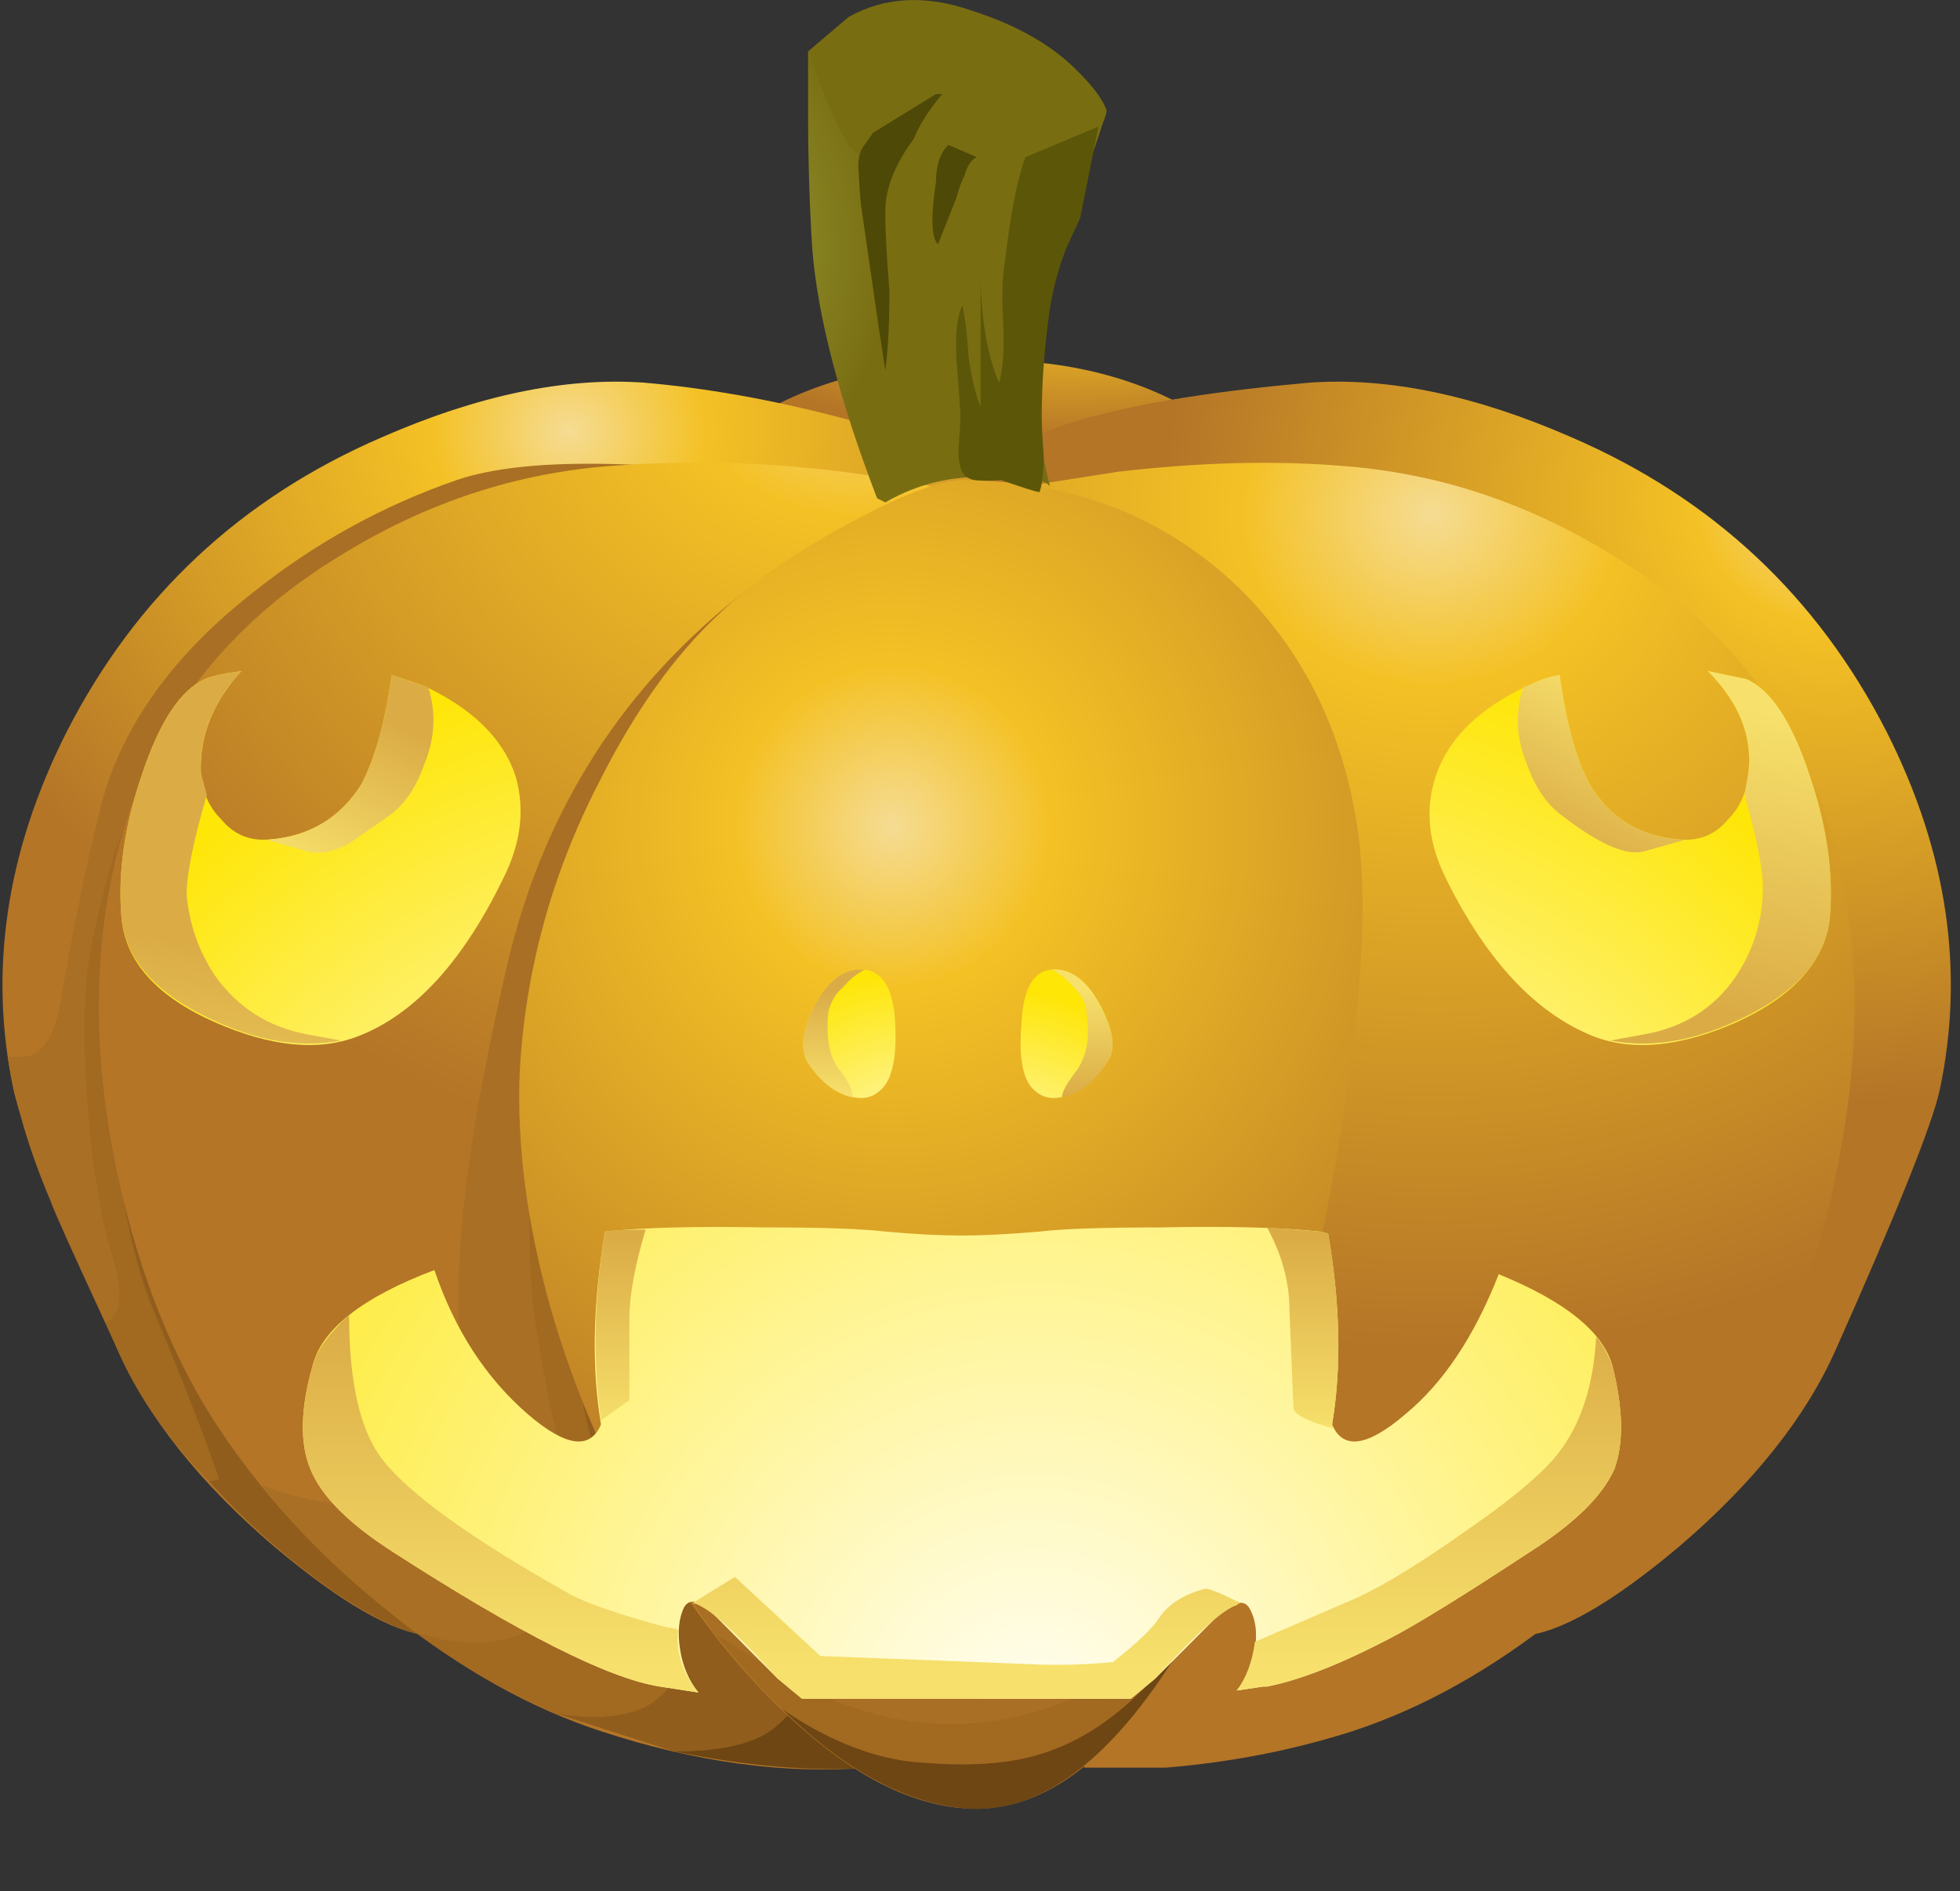 <?xml version="1.0" encoding="UTF-8"?>
<svg version="1.1" viewBox="0 0 48.25 46.558" xml:space="preserve" xmlns="http://www.w3.org/2000/svg">
  <rect x="0" y="0" width="48.25" height="46.558" fill="#333333" stroke="none"/>
  <defs>
    <clipPath id="aw">
      <path d="m32.012 0.93c-3.313-0.621-7.317-0.93-12.004-0.93-4.715 0-8.719 0.309-12.008 0.93-3.316 0.617-4.973 1.367-4.973 2.25s1.657 1.633 4.973 2.25c3.289 0.621 7.293 0.929 12.008 0.929 4.687 0 8.691-0.308 12.004-0.929 3.316-0.617 4.972-1.367 4.972-2.25s-1.656-1.633-4.972-2.25z"/>
    </clipPath>
    <clipPath id="at">
      <path d="m4.561-73.409h50.26v63.171h-50.26v-63.171z"/>
    </clipPath>
    <radialGradient id="n" cx="29.7" cy="-41.3" r="23.413" gradientUnits="userSpaceOnUse">
      <stop stop-color="#fff" stop-opacity=".8" offset="0"/>
      <stop stop-color="#fff" stop-opacity=".188" offset=".635"/>
      <stop stop-color="#fff" stop-opacity="0" offset="1"/>
    </radialGradient>
    <mask id="z">
      
        <g clip-path="url(#at)">
          <path d="m4.561-73.409h50.26v63.171h-50.26v-63.171z" fill="url(#n)"/>
        </g>
      
    </mask>
    <radialGradient id="g" cx="29.7" cy="-41.3" r="23.413" gradientUnits="userSpaceOnUse">
      <stop offset="0"/>
      <stop offset=".635"/>
      <stop offset="1"/>
    </radialGradient>
    <radialGradient id="b" cx="99.944" cy="-16398" r="4.063" gradientTransform="matrix(-.009 -.8 -1.947 .023 -31905 488.83)" gradientUnits="userSpaceOnUse">
      <stop stop-color="#f5dc93" offset="0"/>
      <stop stop-color="#f4c125" offset=".204"/>
      <stop stop-color="#b47527" offset="1"/>
    </radialGradient>
    <radialGradient id="a" cx="390.06" cy="-16738" r="14.822" gradientTransform="matrix(-.045 -.799 .884 -.041 14850 -347.3)" gradientUnits="userSpaceOnUse">
      <stop stop-color="#f5dc93" offset="0"/>
      <stop stop-color="#f4c125" offset=".204"/>
      <stop stop-color="#b47527" offset="1"/>
    </radialGradient>
    <radialGradient id="w" cx="39.95" cy="-12.65" r="20.552" gradientTransform="matrix(-.01 -.8 .886 -.011 39.785 58.934)" gradientUnits="userSpaceOnUse">
      <stop stop-color="#f5dc93" offset="0"/>
      <stop stop-color="#f4c125" offset=".204"/>
      <stop stop-color="#b47527" offset="1"/>
    </radialGradient>
    <radialGradient id="v" cx="-365.36" cy="-15834" r="14.849" gradientTransform="matrix(.046 -.799 -.885 -.041 -13985 -912.37)" gradientUnits="userSpaceOnUse">
      <stop stop-color="#f5dc93" offset="0"/>
      <stop stop-color="#f4c125" offset=".204"/>
      <stop stop-color="#b47527" offset="1"/>
    </radialGradient>
    <radialGradient id="u" cx="-90.993" cy="-16213" r="20.552" gradientTransform="matrix(.01 -.8 -.886 -.011 -14347 -220.63)" gradientUnits="userSpaceOnUse">
      <stop stop-color="#f5dc93" offset="0"/>
      <stop stop-color="#f4c125" offset=".204"/>
      <stop stop-color="#b47527" offset="1"/>
    </radialGradient>
    <radialGradient id="t" cx="-49.793" cy="-16241" r="19.463" gradientTransform="matrix(.006 -.8 -.784 -.006 -12715 -116.26)" gradientUnits="userSpaceOnUse">
      <stop stop-color="#f5dc93" offset="0"/>
      <stop stop-color="#f4c125" offset=".204"/>
      <stop stop-color="#b47527" offset="1"/>
    </radialGradient>
    <clipPath id="av">
      <path d="m37.156 22.832c1.199-2.371 1.547-4.734 1.039-7.078-0.16-0.695-0.84-2.387-2.039-5.082-0.59-1.277-1.547-2.52-2.883-3.719-1.226-1.066-2.238-1.695-3.039-1.879-1.226-0.883-2.425-1.519-3.601-1.922-1.172-0.375-2.399-0.613-3.68-0.718h-1.598c-0.746-0.614-1.535-0.879-2.359-0.801-0.617 0.027-1.336 0.293-2.16 0.801-1.656-0.082-3.32 0.16-5 0.718-1.176 0.403-2.375 1.039-3.602 1.922-0.8 0.184-1.812 0.813-3.039 1.879-1.336 1.199-2.293 2.442-2.883 3.719-1.199 2.695-1.878 4.387-2.039 5.082-0.503 2.348-0.16 4.707 1.039 7.078 1.364 2.668 3.43 4.602 6.204 5.801 1.89 0.828 3.613 1.187 5.16 1.078 1.039-0.133 1.933-0.277 2.679-0.438 1.227 0.586 2.614 0.879 4.161 0.879 1.437 0 2.64-0.265 3.597-0.8l2.68 0.359c1.547 0.109 3.269-0.25 5.16-1.078 2.774-1.199 4.84-3.133 6.203-5.801z"/>
    </clipPath>
    <clipPath id="au">
      <path d="m3.872-16334h36.251v58.335h-36.251v-58.335z"/>
    </clipPath>
    <radialGradient id="s" cx="4.839" cy="-16303" r="35.075" gradientUnits="userSpaceOnUse">
      <stop stop-color="#fff" stop-opacity="0" offset="0"/>
      <stop stop-color="#fff" offset="1"/>
    </radialGradient>
    <mask id="ab">
      
        <g clip-path="url(#au)">
          <path d="m3.872-16334h36.251v58.335h-36.251v-58.335z" fill="url(#s)"/>
        </g>
      
    </mask>
    <radialGradient id="r" cx="4.839" cy="-16303" r="35.075" gradientUnits="userSpaceOnUse">
      <stop stop-color="#f4c125" offset="0"/>
      <stop stop-color="#603c10" offset="1"/>
    </radialGradient>
    <radialGradient id="q" cx="-71.628" cy="-16232" r="6.875" gradientTransform="matrix(.007 -.8 -.708 -.006 -11479 -122.31)" gradientUnits="userSpaceOnUse">
      <stop stop-color="#9fab41" offset="0"/>
      <stop stop-color="#796d12" offset="1"/>
    </radialGradient>
    <radialGradient id="p" cx="-76.925" cy="-16229" r="3.663" gradientTransform="matrix(.007 -.8 -.707 -.006 -11457 -128.01)" gradientUnits="userSpaceOnUse">
      <stop stop-color="#9fab41" offset="0"/>
      <stop stop-color="#796d12" offset="1"/>
    </radialGradient>
    <radialGradient id="o" cx="17067" cy="-25.215" r="17.3" gradientTransform="matrix(2.3122e-5 .8 .826 .078 33.029 -13641)" gradientUnits="userSpaceOnUse">
      <stop stop-color="#fffef5" offset="0"/>
      <stop stop-color="#fee607" offset="1"/>
    </radialGradient>
    <clipPath id="as">
      <path d="m17 19.488c0-2.261-0.832-4.187-2.492-5.773-1.641-1.606-3.637-2.406-5.992-2.406-2.352 0-4.36 0.8-6.024 2.406-1.66 1.586-2.492 3.512-2.492 5.773 0 2.243 0.832 4.168 2.492 5.774 1.664 1.605 3.672 2.406 6.024 2.406 2.355 0 4.351-0.801 5.992-2.406 1.66-1.586 2.492-3.512 2.492-5.774z"/>
    </clipPath>
    <clipPath id="ar">
      <path d="m1142.5-2009.8h26.248v27.275h-26.248v-27.275z"/>
    </clipPath>
    <radialGradient id="m" cx="1150.7" cy="-1997.9" r="13.112" gradientUnits="userSpaceOnUse">
      <stop stop-color="#fff" stop-opacity=".82" offset="0"/>
      <stop stop-color="#fff" stop-opacity="0" offset="1"/>
    </radialGradient>
    <mask id="aa">
      
        <g clip-path="url(#ar)">
          <path d="m1142.5-2009.8h26.248v27.275h-26.248v-27.275z" fill="url(#m)"/>
        </g>
      
    </mask>
    <radialGradient id="l" cx="1150.7" cy="-1997.9" r="13.112" gradientUnits="userSpaceOnUse">
      <stop stop-color="#fff298" offset="0"/>
      <stop stop-color="#fee400" offset="1"/>
    </radialGradient>
    <linearGradient id="am" x1="1483.9" x2="1491.4" y1="-17563" y2="-17563" gradientTransform="matrix(-.133 -.789 .789 -.133 14058 -1146.4)" gradientUnits="userSpaceOnUse">
      <stop stop-color="#dbac46" offset="0"/>
      <stop stop-color="#f7e16c" offset="1"/>
    </linearGradient>
    <linearGradient id="al" x1="4432.6" x2="4436.9" y1="-19073" y2="-19073" gradientTransform="matrix(-.352 -.718 .718 -.352 15269 -3511.3)" gradientUnits="userSpaceOnUse">
      <stop stop-color="#dbac46" offset="0"/>
      <stop stop-color="#f7e16c" offset="1"/>
    </linearGradient>
    <radialGradient id="k" cx="15530" cy="-41.765" r="17.3" gradientTransform="matrix(2.3122e-5 .8 -.826 .078 -9.023 -12410)" gradientUnits="userSpaceOnUse">
      <stop stop-color="#fffef5" offset="0"/>
      <stop stop-color="#fee607" offset="1"/>
    </radialGradient>
    <clipPath id="aq">
      <path d="m38.602 19.488c0-2.261-0.832-4.187-2.497-5.773-1.64-1.606-3.636-2.406-5.988-2.406-2.355 0-4.363 0.8-6.023 2.406-1.664 1.586-2.496 3.512-2.496 5.773 0 2.243 0.832 4.168 2.496 5.774 1.66 1.605 3.668 2.406 6.023 2.406 2.352 0 4.348-0.801 5.988-2.406 1.665-1.586 2.497-3.512 2.497-5.774z"/>
    </clipPath>
    <clipPath id="ap">
      <path d="m1174.9-2009.8h27.792v27.275h-27.792v-27.275z"/>
    </clipPath>
    <radialGradient id="j" cx="1193.8" cy="-1997.9" r="13.112" gradientUnits="userSpaceOnUse">
      <stop stop-color="#fff" stop-opacity=".82" offset="0"/>
      <stop stop-color="#fff" stop-opacity="0" offset="1"/>
    </radialGradient>
    <mask id="y">
      
        <g clip-path="url(#ap)">
          <path d="m1174.9-2009.8h27.792v27.275h-27.792v-27.275z" fill="url(#j)"/>
        </g>
      
    </mask>
    <radialGradient id="i" cx="1193.8" cy="-1997.9" r="13.112" gradientUnits="userSpaceOnUse">
      <stop stop-color="#fff298" offset="0"/>
      <stop stop-color="#fee400" offset="1"/>
    </radialGradient>
    <linearGradient id="ak" x1="46.926" x2="48.176" y1="-24.853" y2="-17.452" gradientTransform="matrix(.8 0 0 .8 -3.766 37.233)" gradientUnits="userSpaceOnUse">
      <stop stop-color="#dbac46" offset="0"/>
      <stop stop-color="#f7e16c" offset="1"/>
    </linearGradient>
    <linearGradient id="aj" x1="43.17" x2="45.095" y1="-20.874" y2="-16.949" gradientTransform="matrix(.8 0 0 .8 -3.766 37.233)" gradientUnits="userSpaceOnUse">
      <stop stop-color="#dbac46" offset="0"/>
      <stop stop-color="#f7e16c" offset="1"/>
    </linearGradient>
    <radialGradient id="h" cx="16302" cy="-31.684" r="5.675" gradientTransform="matrix(7.0485e-5 .8 .8 7.0485e-5 42.353 -13028)" gradientUnits="userSpaceOnUse">
      <stop stop-color="#fffef5" offset="0"/>
      <stop stop-color="#fee607" offset="1"/>
    </radialGradient>
    <linearGradient id="ai" x1="27.471" x2="30.096" y1="-16303" y2="-16303" gradientTransform="matrix(0 -.8 .8 -8e-4 13059 26.698)" gradientUnits="userSpaceOnUse">
      <stop stop-color="#dbac46" offset="0"/>
      <stop stop-color="#f7e16c" offset="1"/>
    </linearGradient>
    <radialGradient id="f" cx="29.15" cy="-30" r="5.675" gradientTransform="matrix(.8 0 0 .8 -3.766 37.233)" gradientUnits="userSpaceOnUse">
      <stop stop-color="#fffef5" offset="0"/>
      <stop stop-color="#fee607" offset="1"/>
    </radialGradient>
    <linearGradient id="ah" x1="31.348" x2="31.348" y1="-26.962" y2="-24.337" gradientTransform="matrix(.8 0 0 .8 -3.766 37.233)" gradientUnits="userSpaceOnUse">
      <stop stop-color="#dbac46" offset="0"/>
      <stop stop-color="#f7e16c" offset="1"/>
    </linearGradient>
    <radialGradient id="e" cx="16289" cy="-35.052" r="27.35" gradientTransform="matrix(1.4626e-5 .8 .8 1.4626e-5 48.198 -13028)" gradientUnits="userSpaceOnUse">
      <stop stop-color="#fffef5" offset="0"/>
      <stop stop-color="#fee607" offset="1"/>
    </radialGradient>
    <linearGradient id="ag" x1="35.56" x2="44.185" y1="-16290" y2="-16290" gradientTransform="matrix(9.2752e-5 -.8 .8 -8e-4 13060 26.698)" gradientUnits="userSpaceOnUse">
      <stop stop-color="#dbac46" offset="0"/>
      <stop stop-color="#f7e16c" offset="1"/>
    </linearGradient>
    <linearGradient id="af" x1="35.582" x2="44.208" y1="-16313" y2="-16313" gradientTransform="matrix(9.2752e-5 -.8 .8 -8e-4 13060 26.698)" gradientUnits="userSpaceOnUse">
      <stop stop-color="#dbac46" offset="0"/>
      <stop stop-color="#f7e16c" offset="1"/>
    </linearGradient>
    <linearGradient id="ae" x1="35.571" x2="44.196" y1="-16302" y2="-16302" gradientTransform="matrix(9.2752e-5 -.8 .8 -8e-4 13060 26.698)" gradientUnits="userSpaceOnUse">
      <stop stop-color="#dbac46" offset="0"/>
      <stop stop-color="#f7e16c" offset="1"/>
    </linearGradient>
    <linearGradient id="ad" x1="33.529" x2="38.354" y1="-16309" y2="-16309" gradientTransform="matrix(0 -.8 .8 -8e-4 13059 26.698)" gradientUnits="userSpaceOnUse">
      <stop stop-color="#dbac46" offset="0"/>
      <stop stop-color="#f7e16c" offset="1"/>
    </linearGradient>
    <linearGradient id="ac" x1="33.512" x2="38.337" y1="-16293" y2="-16293" gradientTransform="matrix(0 -.8 .8 -8e-4 13059 26.698)" gradientUnits="userSpaceOnUse">
      <stop stop-color="#dbac46" offset="0"/>
      <stop stop-color="#f7e16c" offset="1"/>
    </linearGradient>
    <clipPath id="ao">
      <path d="m32.434 3.793c-3.547-2.055-7.813-3.082-12.801-3.082-5.012 0-9.278 1.027-12.797 3.082-3.547 2.051-5.32 4.547-5.32 7.48 0 2.907 1.773 5.399 5.32 7.481 3.519 2.051 7.785 3.078 12.797 3.078 4.988 0 9.254-1.027 12.801-3.078 3.519-2.082 5.281-4.574 5.281-7.481 0-2.933-1.762-5.425-5.281-7.48z"/>
    </clipPath>
    <clipPath id="an">
      <path d="m5.957-55.977h46.25v47.17h-46.25v-47.17z"/>
    </clipPath>
    <radialGradient id="d" cx="29.225" cy="-32.45" r="22.619" gradientUnits="userSpaceOnUse">
      <stop stop-color="#fff" offset="0"/>
      <stop stop-color="#fff" stop-opacity="0" offset="1"/>
    </radialGradient>
    <mask id="x">
      
        <g clip-path="url(#an)">
          <path d="m5.957-55.977h46.25v47.17h-46.25v-47.17z" fill="url(#d)"/>
        </g>
      
    </mask>
    <radialGradient id="c" cx="29.225" cy="-32.45" r="22.619" gradientUnits="userSpaceOnUse">
      <stop stop-color="#fff9d1" offset="0"/>
      <stop stop-color="#fee400" offset="1"/>
    </radialGradient>
  </defs>
  <g transform="matrix(1.25 0 0 -1.25 0 46.558)">
    
      
        <g clip-path="url(#aw)">
          <g transform="matrix(.676 0 0 -.127 -.086 -2.05)">
            <g mask="url(#z)">
              <path d="m32.012 0.93c-3.313-0.621-7.317-0.93-12.004-0.93-4.715 0-8.719 0.309-12.008 0.93-3.316 0.617-4.973 1.367-4.973 2.25s1.657 1.633 4.973 2.25c3.289 0.621 7.293 0.929 12.008 0.929 4.687 0 8.691-0.308 12.004-0.929 3.316-0.617 4.972-1.367 4.972-2.25s-1.656-1.633-4.972-2.25z" fill="url(#g)" fill-rule="evenodd"/>
            </g>
          </g>
        </g>
      
      
        
          
            <path d="m23.996 27.512-6.402-0.399-2.559 0.719-0.242 1.16c1.23 0.774 2.801 1.16 4.723 1.16 1.117 0 2.144-0.187 3.078-0.558 0.855-0.348 1.347-0.696 1.48-1.039 0.133-0.457 0.106-0.801-0.078-1.043z" fill="url(#b)" fill-rule="evenodd"/>
          
        
      
      
        
          
            <path d="m38.195 15.754c-0.16-0.695-0.84-2.387-2.039-5.082-0.59-1.332-1.617-2.625-3.082-3.879-1.332-1.121-2.359-1.707-3.078-1.762-0.855-0.078-3.348 0.774-7.48 2.563l-3.043 20.437c0.668 0.801 2.773 1.364 6.32 1.68 1.547 0.109 3.269-0.25 5.16-1.078 2.774-1.199 4.84-3.133 6.203-5.801 1.199-2.371 1.543-4.734 1.039-7.078z" fill="url(#a)" fill-rule="evenodd"/>
          
        
      
      
        
          
            <path d="m36.234 14.512c-0.398-2.184-1.121-4.028-2.16-5.52-0.906-1.332-2.027-2.519-3.359-3.558-1.336-1.067-2.695-1.828-4.082-2.282-1.172-0.375-2.399-0.613-3.68-0.718h-1.598l-1.402 25.199 2.043 0.32c1.598 0.188 3.066 0.227 4.399 0.121 1.894-0.136 3.679-0.722 5.359-1.761 2.027-1.227 3.402-2.868 4.121-4.918 0.719-2.055 0.84-4.348 0.359-6.883z" fill="url(#w)" fill-rule="evenodd"/>
          
        
      
      
        
          
            <path d="m0.273 15.754c-0.503 2.344-0.16 4.707 1.039 7.078 1.364 2.668 3.43 4.602 6.204 5.801 1.89 0.828 3.613 1.187 5.16 1.078 1.226-0.105 2.504-0.332 3.84-0.68 1.652-0.425 2.597-0.89 2.839-1.398l-3.441-20.039c-4.105-1.789-6.586-2.641-7.441-2.563-0.719 0.055-1.746 0.641-3.078 1.762-1.465 1.254-2.493 2.547-3.083 3.879-1.199 2.695-1.878 4.387-2.039 5.082z" fill="url(#v)" fill-rule="evenodd"/>
          
        
      
      <path d="m1.195 17.512c0.211 1.281 0.465 2.519 0.758 3.722 0.375 1.598 1.375 3.039 3 4.321 1.227 0.984 2.574 1.73 4.043 2.238 1.332 0.453 3.746 0.426 7.238-0.082l2.36-4.477-2.68-15.64-2.519-1.039-1.442 1.476v11.922l-9.359 1.442-0.36-1c-0.238-0.801-0.414-1.563-0.519-2.282-0.082-0.828-0.067-1.84 0.039-3.039 0.105-1.066 0.254-1.906 0.441-2.519 0.239-0.75 0.2-1.203-0.121-1.364-0.668 1.442-1.027 2.243-1.078 2.403-0.43 1.012-0.707 1.961-0.84 2.84h0.278c0.375 0 0.628 0.359 0.761 1.078z" fill="#a96f24" fill-rule="evenodd"/>
      <path d="m1.754 15.074c-0.106 1.199-0.121 2.211-0.039 3.039 0.105 0.719 0.281 1.481 0.519 2.282l0.36 1 9.359-1.442v-11.922l-7.84 8-2 0.602 0.16-1.879c0.161-1.441 0.426-2.586 0.801-3.441 0.586-1.415 1-2.481 1.238-3.2l-0.199-0.039c-0.824 0.852-1.425 1.719-1.801 2.598l-0.238 0.519c0.321 0.161 0.36 0.614 0.121 1.364-0.187 0.613-0.336 1.453-0.441 2.519z" fill="#a26921" fill-rule="evenodd"/>
      <path d="m2.273 14.754-0.16 1.879 2-0.602 9.282-9.476c-2.614-1.094-4.254-1.602-4.922-1.524-0.45 0.028-1.094 0.321-1.918 0.883-0.879 0.613-1.696 1.332-2.442 2.16l0.199 0.039c-0.238 0.719-0.652 1.785-1.238 3.2-0.375 0.855-0.64 2-0.801 3.441z" fill="#905d1c" fill-rule="evenodd"/>
      
        
          
            <path d="m2.234 14.512c-0.48 2.535-0.359 4.828 0.36 6.883 0.718 2.05 2.094 3.691 4.121 4.918 1.68 1.039 3.465 1.625 5.359 1.761 2.133 0.16 4.281 0.012 6.442-0.441l-1.403-25.199c-1.652-0.133-3.414 0.105-5.277 0.718-1.387 0.454-2.75 1.215-4.082 2.282-1.332 1.039-2.453 2.226-3.359 3.558-1.016 1.492-1.735 3.336-2.161 5.52z" fill="url(#u)" fill-rule="evenodd"/>
          
        
      
      <path d="m18.395 27.633h0.121l-0.883-16.078-7.117 4.597c-0.11-2.105-0.121-3.558-0.043-4.359 0.054-0.641 0.226-1.641 0.523-3 0.293-1.281 0.438-2.055 0.438-2.32 0.027-0.508-0.254-0.918-0.84-1.239-0.664-0.402-1.481-0.441-2.438-0.121-1.281 0.985-2.281 1.946-3 2.879 1.067-0.398 1.957-0.465 2.68-0.199 0.664 0.238 1.094 0.734 1.277 1.48-0.051 0.614-0.078 1.321-0.078 2.122-0.055 1.597 0.266 3.89 0.961 6.878 0.719 3.04 2.293 5.493 4.719 7.36 1.226 0.933 2.453 1.601 3.68 2z" fill="#a96f24" fill-rule="evenodd"/>
      <path d="m17.633 11.555-0.16-2.364-5.918 3.68-0.442-0.758 0.199-1.601c0.188-1.227 0.454-2.199 0.801-2.918 0.774-1.574 1.16-2.653 1.16-3.242 0-0.266-0.183-0.504-0.558-0.719-0.481-0.215-1.082-0.254-1.801-0.121-0.934 0.402-1.852 0.933-2.758 1.601 0.957-0.32 1.774-0.281 2.438 0.121 0.586 0.321 0.867 0.731 0.84 1.239 0 0.265-0.145 1.039-0.438 2.32-0.297 1.359-0.469 2.359-0.523 3-0.078 0.801-0.067 2.254 0.043 4.359l7.117-4.597z" fill="#a26921" fill-rule="evenodd"/>
      <path d="m11.312 10.512-0.199 1.601 0.442 0.758 5.918-3.68-0.239-4.878c-0.375 0.132-0.761 0.226-1.16 0.281l-0.48 0.039 0.281-0.32c0.078-0.293-0.105-0.641-0.563-1.04-0.371-0.347-1.05-0.519-2.039-0.519l-2.359 0.758c0.719-0.133 1.32-0.094 1.801 0.121 0.371 0.215 0.558 0.453 0.558 0.719 0 0.586-0.386 1.668-1.16 3.242-0.343 0.719-0.613 1.691-0.801 2.918z" fill="#905d1c" fill-rule="evenodd"/>
      <path d="m15.312 3.273c0.454 0.399 0.641 0.747 0.563 1.04l-0.281 0.32 0.48-0.039c0.399-0.055 0.785-0.149 1.16-0.281l-0.121-1.879c-1.117-0.082-2.398 0.027-3.84 0.32 0.989 0 1.668 0.172 2.039 0.519z" fill="#6e4613" fill-rule="evenodd"/>
      
        
          
            <path d="m18.996 27.793c2.16-0.027 3.957-0.734 5.399-2.121 1.304-1.277 2.093-2.906 2.359-4.879 0.215-1.734-0.012-4.293-0.68-7.68-0.613-3.148-1.254-5.359-1.918-6.64-0.75-1.492-1.457-2.614-2.121-3.36-0.961-1.066-1.973-1.558-3.039-1.48s-2.176 0.64-3.32 1.68c-0.988 0.878-1.895 2-2.723 3.359-0.933 1.547-1.641 3.16-2.117 4.84-0.457 1.629-0.656 3.16-0.602 4.601 0.106 2 0.625 3.907 1.559 5.719 0.695 1.387 1.48 2.496 2.363 3.32 0.637 0.614 1.477 1.2 2.52 1.762 1.066 0.586 1.84 0.879 2.32 0.879z" fill="url(#t)" fill-rule="evenodd"/>
          
        
      
      <path d="m12.953 6.672c-0.183 0.32-0.531 0.973-1.039 1.961 0.879-1.094 2.414-1.856 4.602-2.281 1.89-0.344 3.414-0.371 4.558-0.079 1.762 0.504 3.321 2.293 4.68 5.36l-0.598-2.442c-0.828-1.652-1.269-2.531-1.32-2.636-0.774-1.336-1.508-2.176-2.203-2.524-2.106-1.066-4.211-0.972-6.321 0.282l-1.238 0.761-1.121 1.598z" fill="#a96f24" fill-rule="evenodd"/>
      <path d="m17.914 2.555c-0.828 0.105-1.668 0.453-2.519 1.039-0.399 0.371-0.84 0.867-1.321 1.48l1.238-0.761c2.11-1.254 4.215-1.348 6.321-0.282 0.695 0.348 1.429 1.188 2.203 2.524 0.051 0.105 0.492 0.984 1.32 2.636-0.429-1.359-0.761-2.265-1-2.718l-0.761-1.442c-0.879-1.226-1.84-2-2.879-2.32-0.641-0.211-1.508-0.266-2.602-0.156z" fill="#a26921" fill-rule="evenodd"/>
      <path d="m15.395 3.594c0.851-0.586 1.695-0.934 2.519-1.039 1.094-0.11 1.961-0.055 2.602 0.156 1.039 0.32 2 1.094 2.879 2.32-1.415-2.398-2.879-3.531-4.399-3.398-1.176 0.105-2.375 0.762-3.601 1.961z" fill="#6e4613" fill-rule="evenodd"/>
      
        <g clip-path="url(#av)">
          <g transform="matrix(1.1404e-5 -.8 -.669 1.1404e-5 -10881 33.53)">
            <g mask="url(#ab)">
              <path d="m37.156 22.832c1.199-2.371 1.547-4.734 1.039-7.078-0.16-0.695-0.84-2.387-2.039-5.082-0.59-1.277-1.547-2.52-2.883-3.719-1.226-1.066-2.238-1.695-3.039-1.879-1.226-0.883-2.425-1.519-3.601-1.922-1.172-0.375-2.399-0.613-3.68-0.718h-1.598c-0.746-0.614-1.535-0.879-2.359-0.801-0.617 0.027-1.336 0.293-2.16 0.801-1.656-0.082-3.32 0.16-5 0.718-1.176 0.403-2.375 1.039-3.602 1.922-0.8 0.184-1.812 0.813-3.039 1.879-1.336 1.199-2.293 2.442-2.883 3.719-1.199 2.695-1.878 4.387-2.039 5.082-0.503 2.348-0.16 4.707 1.039 7.078 1.364 2.668 3.43 4.602 6.204 5.801 1.89 0.828 3.613 1.187 5.16 1.078 1.039-0.133 1.933-0.277 2.679-0.438 1.227 0.586 2.614 0.879 4.161 0.879 1.437 0 2.64-0.265 3.597-0.8l2.68 0.359c1.547 0.109 3.269-0.25 5.16-1.078 2.774-1.199 4.84-3.133 6.203-5.801z" fill="url(#r)" fill-rule="evenodd"/>
            </g>
          </g>
        </g>
      
      
        
          
            <path d="m21.793 35.074c-0.211-0.722-0.398-1.215-0.559-1.48-0.214-0.403-0.414-0.988-0.601-1.762-0.184-0.773-0.278-1.398-0.278-1.879 0-0.64 0.106-1.398 0.321-2.281-0.16 0.16-0.453 0.215-0.883 0.16h-0.078c-0.828 0.082-1.586-0.078-2.281-0.48l-0.161 0.082c-0.746 1.945-1.171 3.586-1.277 4.918-0.055 0.855-0.082 1.761-0.082 2.722v1.16l0.52-0.363 0.16-0.199c0.453-0.453 1.027-0.746 1.718-0.879 0.723-0.32 1.403-0.371 2.043-0.16 0.481 0.027 0.946 0.172 1.399 0.441h0.039z" fill="url(#q)" fill-rule="evenodd"/>
          
        
      
      
        
          
            <path d="m20.035 34.152c-0.402 0.028-0.906-0.027-1.519-0.16-0.43-0.078-0.977 0-1.641 0.242-0.133 0.051-0.336 0.399-0.602 1.039l-0.359 0.961 0.801 0.68c0.719 0.399 1.531 0.438 2.441 0.117 0.906-0.293 1.614-0.703 2.117-1.238 0.266-0.266 0.442-0.508 0.52-0.719-0.023-0.187-0.117-0.363-0.277-0.519-0.321-0.348-0.817-0.481-1.481-0.403z" fill="url(#p)" fill-rule="evenodd"/>
          
        
      
      <path d="m18.555 35.395c-0.266-0.321-0.453-0.618-0.559-0.883-0.375-0.504-0.562-0.985-0.562-1.438 0-0.347 0.027-0.867 0.082-1.562 0-0.664-0.028-1.184-0.082-1.559-0.055 0.375-0.094 0.641-0.122 0.801l-0.359 2.48c-0.023 0.266-0.039 0.465-0.039 0.598-0.027 0.215 0 0.387 0.082 0.52l0.199 0.281 1.239 0.762h0.121z" fill="#4e4906" fill-rule="evenodd"/>
      <path d="m19.234 34.152c-0.105-0.054-0.187-0.171-0.238-0.359-0.055-0.105-0.109-0.254-0.16-0.441l-0.363-0.918c-0.133 0.132-0.145 0.547-0.039 1.238 0 0.32 0.082 0.562 0.242 0.723l0.558-0.243z" fill="#4e4906" fill-rule="evenodd"/>
      <path d="m20.195 34.152 1.438 0.602-0.36-1.801-0.277-0.601c-0.187-0.481-0.308-0.985-0.363-1.52-0.078-0.613-0.117-1.211-0.117-1.801 0-0.133 0.011-0.386 0.039-0.758 0-0.32-0.028-0.562-0.082-0.718-0.051 0-0.305 0.078-0.758 0.238-0.348-0.027-0.559-0.016-0.641 0.039-0.133 0.055-0.199 0.242-0.199 0.563 0.027 0.343 0.039 0.57 0.039 0.679-0.027 0.453-0.055 0.813-0.078 1.078-0.027 0.508 0.012 0.868 0.117 1.082 0.055-0.242 0.094-0.574 0.121-1 0.055-0.402 0.133-0.734 0.238-1v2.539c0.016-0.847 0.137-1.535 0.364-2.062 0.078 0.27 0.105 0.668 0.078 1.203-0.027 0.531-0.012 0.934 0.039 1.199 0.109 0.934 0.242 1.614 0.402 2.039z" fill="#5c5708" fill-rule="evenodd"/>
      
        
          
            <path d="m8.316 23.754c0.985-0.453 1.598-1.055 1.84-1.801 0.184-0.64 0.106-1.308-0.242-2-0.801-1.652-1.758-2.695-2.879-3.121-0.773-0.293-1.707-0.199-2.801 0.281-1.144 0.508-1.757 1.188-1.839 2.039-0.079 0.879 0.054 1.829 0.402 2.84 0.344 1.039 0.758 1.668 1.238 1.879 0.106 0.055 0.348 0.11 0.719 0.16-0.559-0.613-0.824-1.277-0.797-2 0.023-0.371 0.156-0.679 0.398-0.918 0.239-0.293 0.547-0.425 0.918-0.402 0.801 0.055 1.415 0.414 1.84 1.082 0.27 0.508 0.469 1.227 0.602 2.16l0.601-0.199z" fill="url(#o)" fill-rule="evenodd"/>
          
        
      
      
        <g clip-path="url(#as)">
          <g transform="matrix(.648 0 0 -.623 -739.97 -1224.4)">
            <g mask="url(#aa)">
              <path d="m17 19.488c0-2.261-0.832-4.187-2.492-5.773-1.641-1.606-3.637-2.406-5.992-2.406-2.352 0-4.36 0.8-6.024 2.406-1.66 1.586-2.492 3.512-2.492 5.773 0 2.243 0.832 4.168 2.492 5.774 1.664 1.605 3.672 2.406 6.024 2.406 2.355 0 4.351-0.801 5.992-2.406 1.66-1.586 2.492-3.512 2.492-5.774z" fill="url(#l)" fill-rule="evenodd"/>
            </g>
          </g>
        </g>
      
      
        
          
            <path d="m6.074 16.871 0.641-0.117c-0.828-0.16-1.719 0-2.68 0.48-1.015 0.504-1.562 1.145-1.64 1.918-0.083 0.879 0.054 1.829 0.398 2.84 0.348 1.039 0.762 1.668 1.242 1.879 0.106 0.055 0.344 0.11 0.719 0.16-0.559-0.613-0.824-1.277-0.801-2l0.121-0.437c-0.265-0.906-0.398-1.563-0.398-1.961 0.051-0.586 0.238-1.121 0.558-1.602 0.454-0.636 1.067-1.023 1.84-1.16z" fill="url(#am)" fill-rule="evenodd"/>
          
        
      
      
        
          
            <path d="m8.355 22.191c-0.16-0.453-0.386-0.785-0.679-1-0.453-0.32-0.723-0.503-0.801-0.558-0.293-0.16-0.563-0.215-0.801-0.16l-0.84 0.238h0.039c0.801 0.055 1.415 0.414 1.84 1.082 0.266 0.508 0.469 1.227 0.602 2.16l0.719-0.242c0.16-0.504 0.132-1.012-0.079-1.52z" fill="url(#al)" fill-rule="evenodd"/>
          
        
      
      
        
          
            <path d="m28.273 21.953c0.243 0.746 0.856 1.348 1.84 1.801 0.215 0.105 0.414 0.172 0.602 0.199 0.133-0.961 0.332-1.68 0.597-2.16 0.403-0.668 1-1.027 1.801-1.082 0.375-0.023 0.68 0.109 0.922 0.402 0.238 0.239 0.371 0.547 0.399 0.918 0.082 0.723-0.188 1.387-0.801 2l0.762-0.16c0.48-0.211 0.894-0.84 1.238-1.879 0.347-1.011 0.48-1.961 0.402-2.84-0.105-0.851-0.723-1.531-1.84-2.039-1.093-0.48-2.027-0.574-2.8-0.281-1.149 0.453-2.122 1.496-2.922 3.121-0.344 0.692-0.411 1.36-0.2 2z" fill="url(#k)" fill-rule="evenodd"/>
          
        
      
      
        <g clip-path="url(#aq)">
          <g transform="matrix(.648 0 0 -.623 -739.97 -1224.4)">
            <g mask="url(#y)">
              <path d="m38.602 19.488c0-2.261-0.832-4.187-2.497-5.773-1.64-1.606-3.636-2.406-5.988-2.406-2.355 0-4.363 0.8-6.023 2.406-1.664 1.586-2.496 3.512-2.496 5.773 0 2.243 0.832 4.168 2.496 5.774 1.66 1.605 3.668 2.406 6.023 2.406 2.352 0 4.348-0.801 5.988-2.406 1.665-1.586 2.497-3.512 2.497-5.774z" fill="url(#i)" fill-rule="evenodd"/>
            </g>
          </g>
        </g>
      
      
        
          
            <path d="m34.434 22.031c0.082 0.723-0.188 1.387-0.801 2l0.762-0.16c0.48-0.211 0.894-0.84 1.238-1.879 0.347-1.011 0.48-1.961 0.402-2.84-0.082-0.773-0.629-1.414-1.64-1.918-0.961-0.48-1.852-0.64-2.68-0.48l0.64 0.117c0.801 0.137 1.415 0.524 1.84 1.16 0.321 0.481 0.493 1.016 0.52 1.602 0.027 0.375-0.094 1.027-0.36 1.961l0.079 0.437z" fill="url(#ak)" fill-rule="evenodd"/>
          
        
      
      
        
          
            <path d="m30.074 22.191c-0.215 0.508-0.238 1.016-0.078 1.52l0.117 0.043c0.215 0.105 0.414 0.172 0.602 0.199 0.133-0.961 0.332-1.68 0.597-2.16 0.403-0.668 1-1.027 1.801-1.082h0.082l-0.84-0.238c-0.347-0.078-0.882 0.16-1.601 0.718-0.293 0.215-0.52 0.547-0.68 1z" fill="url(#aj)" fill-rule="evenodd"/>
          
        
      
      
        
          
            <path d="m16.996 18.152c0.399-0.027 0.613-0.398 0.637-1.121 0.027-0.664-0.078-1.093-0.321-1.277-0.183-0.16-0.425-0.176-0.718-0.043-0.266 0.137-0.492 0.336-0.68 0.602-0.16 0.265-0.121 0.64 0.121 1.121 0.266 0.504 0.586 0.746 0.961 0.718z" fill="url(#h)" fill-rule="evenodd"/>
          
        
      
      
        
          
            <path d="m16.594 17.793c-0.133-0.105-0.227-0.266-0.282-0.48-0.05-0.536 0.028-0.918 0.243-1.161 0.16-0.214 0.238-0.386 0.238-0.519-0.344 0.078-0.637 0.305-0.879 0.68-0.16 0.265-0.121 0.64 0.121 1.121 0.266 0.504 0.586 0.746 0.961 0.718h0.039c-0.16-0.078-0.308-0.199-0.441-0.359z" fill="url(#ai)" fill-rule="evenodd"/>
          
        
      
      
        
          
            <path d="m21.793 16.313c-0.184-0.266-0.414-0.465-0.68-0.602-0.293-0.133-0.531-0.117-0.718 0.043-0.239 0.184-0.333 0.613-0.282 1.277 0.028 0.723 0.227 1.094 0.602 1.121 0.371 0.028 0.691-0.214 0.961-0.718 0.265-0.508 0.304-0.879 0.117-1.121z" fill="url(#f)" fill-rule="evenodd"/>
          
        
      
      
        
          
            <path d="m21.793 16.313c-0.238-0.375-0.531-0.602-0.879-0.68 0 0.105 0.094 0.281 0.281 0.519 0.211 0.293 0.278 0.68 0.2 1.161 0 0.16-0.083 0.32-0.239 0.48-0.136 0.16-0.281 0.281-0.441 0.359 0.371 0.028 0.691-0.214 0.961-0.718 0.265-0.508 0.304-0.879 0.117-1.121z" fill="url(#ah)" fill-rule="evenodd"/>
          
        
      
      
        
          
            <path d="m31.793 8.313c-0.238-0.536-0.797-1.079-1.68-1.641-1.254-0.824-2.16-1.387-2.718-1.68-0.961-0.504-1.774-0.828-2.442-0.961h-0.078l-0.52-0.078c0.184 0.215 0.305 0.481 0.36 0.801 0.051 0.348 0.012 0.625-0.121 0.84-0.055 0.078-0.133 0.105-0.239 0.078-0.109-0.027-0.242-0.117-0.402-0.277l-1.199-1.204-0.481-0.398h-6.48l-0.481 0.398-1.199 1.204c-0.105 0.105-0.199 0.183-0.277 0.238-0.16 0.105-0.281 0.094-0.363-0.039-0.106-0.215-0.133-0.496-0.078-0.84 0.05-0.32 0.171-0.602 0.359-0.84l-0.758 0.117c-1.016 0.16-2.762 1.043-5.242 2.641-0.879 0.562-1.426 1.105-1.641 1.641-0.211 0.507-0.199 1.187 0.043 2.039 0.184 0.722 0.985 1.347 2.399 1.882 0.398-1.175 1.011-2.121 1.84-2.839 0.746-0.641 1.226-0.707 1.441-0.204-0.188 1.122-0.16 2.387 0.078 3.801 0.774 0.082 1.813 0.106 3.121 0.082 1.145 0 1.945-0.027 2.399-0.082 0.586-0.054 1.093-0.078 1.519-0.078 0.375 0 0.883 0.024 1.52 0.078 0.457 0.055 1.254 0.082 2.402 0.082 1.305 0.028 2.348 0 3.121-0.082l0.16-0.039c0.239-1.387 0.266-2.64 0.078-3.762 0.215-0.503 0.696-0.437 1.442 0.204 0.746 0.613 1.359 1.531 1.84 2.757 1.304-0.531 2.05-1.132 2.238-1.8 0.215-0.852 0.226-1.532 0.039-2.039z" fill="url(#e)" fill-rule="evenodd"/>
          
        
      
      
        
          
            <path d="m28.836 7.074c0.852 0.586 1.437 1.067 1.758 1.438 0.508 0.586 0.785 1.386 0.84 2.402 0.105-0.109 0.214-0.293 0.32-0.562 0.215-0.852 0.226-1.532 0.039-2.039-0.238-0.536-0.797-1.079-1.68-1.641-1.254-0.824-2.16-1.387-2.718-1.68-0.961-0.504-1.774-0.828-2.442-0.961h-0.078l-0.52-0.078c0.184 0.238 0.305 0.559 0.36 0.961l2.039 0.879c0.558 0.266 1.254 0.695 2.082 1.281z" fill="url(#ag)" fill-rule="evenodd"/>
          
        
      
      
        
          
            <path d="m6.875 11.352c0-1.36 0.227-2.321 0.68-2.879 0.535-0.668 1.718-1.52 3.558-2.559 0.348-0.215 1.028-0.453 2.043-0.723 0.051 0 0.117-0.011 0.199-0.039-0.054-0.425 0.079-0.839 0.399-1.238l-0.758 0.117c-1.016 0.16-2.762 1.043-5.242 2.641-0.879 0.562-1.426 1.105-1.641 1.641-0.211 0.507-0.199 1.187 0.043 2.039 0.078 0.293 0.317 0.629 0.719 1z" fill="url(#af)" fill-rule="evenodd"/>
          
        
      
      
        
          
            <path d="m16.156 4.633 4.117-0.16c0.536-0.028 1.082-0.012 1.641 0.039 0.481 0.375 0.785 0.668 0.922 0.883 0.184 0.265 0.476 0.449 0.879 0.558 0.051 0.028 0.265-0.055 0.64-0.242 0.024 0 0.051-0.012 0.079-0.039-0.028 0-0.055-0.012-0.079-0.039-0.265-0.078-0.8-0.559-1.601-1.442l-0.481-0.398h-6.48l-0.481 0.398c-0.691 0.774-1.183 1.243-1.476 1.403-0.082 0.051-0.148 0.078-0.203 0.078l0.84 0.519 1.683-1.558z" fill="url(#ae)" fill-rule="evenodd"/>
          
        
      
      
        
          
            <path d="m12.395 9.672-0.559-0.399c-0.16 1.2-0.137 2.438 0.078 3.719 0.16 0.028 0.426 0.039 0.801 0.039-0.215-0.718-0.32-1.304-0.32-1.758v-1.601z" fill="url(#ad)" fill-rule="evenodd"/>
          
        
      
      
        
          
            <path d="m26.234 9.191 0.039-0.078c-0.503 0.133-0.773 0.266-0.8 0.399l-0.078 1.922c0 0.558-0.149 1.105-0.442 1.64l1.043-0.082 0.16-0.039c0.239-1.387 0.266-2.64 0.078-3.762z" fill="url(#ac)" fill-rule="evenodd"/>
          
        
      
      
        <g clip-path="url(#ao)">
          <g transform="matrix(.8 0 0 -.466 -3.766 -3.862)">
            <g mask="url(#x)">
              <path d="m32.434 3.793c-3.547-2.055-7.813-3.082-12.801-3.082-5.012 0-9.278 1.027-12.797 3.082-3.547 2.051-5.32 4.547-5.32 7.48 0 2.907 1.773 5.399 5.32 7.481 3.519 2.051 7.785 3.078 12.797 3.078 4.988 0 9.254-1.027 12.801-3.078 3.519-2.082 5.281-4.574 5.281-7.481 0-2.933-1.762-5.425-5.281-7.48z" fill="url(#c)" fill-rule="evenodd"/>
            </g>
          </g>
        </g>
      
    
  </g>
</svg>
